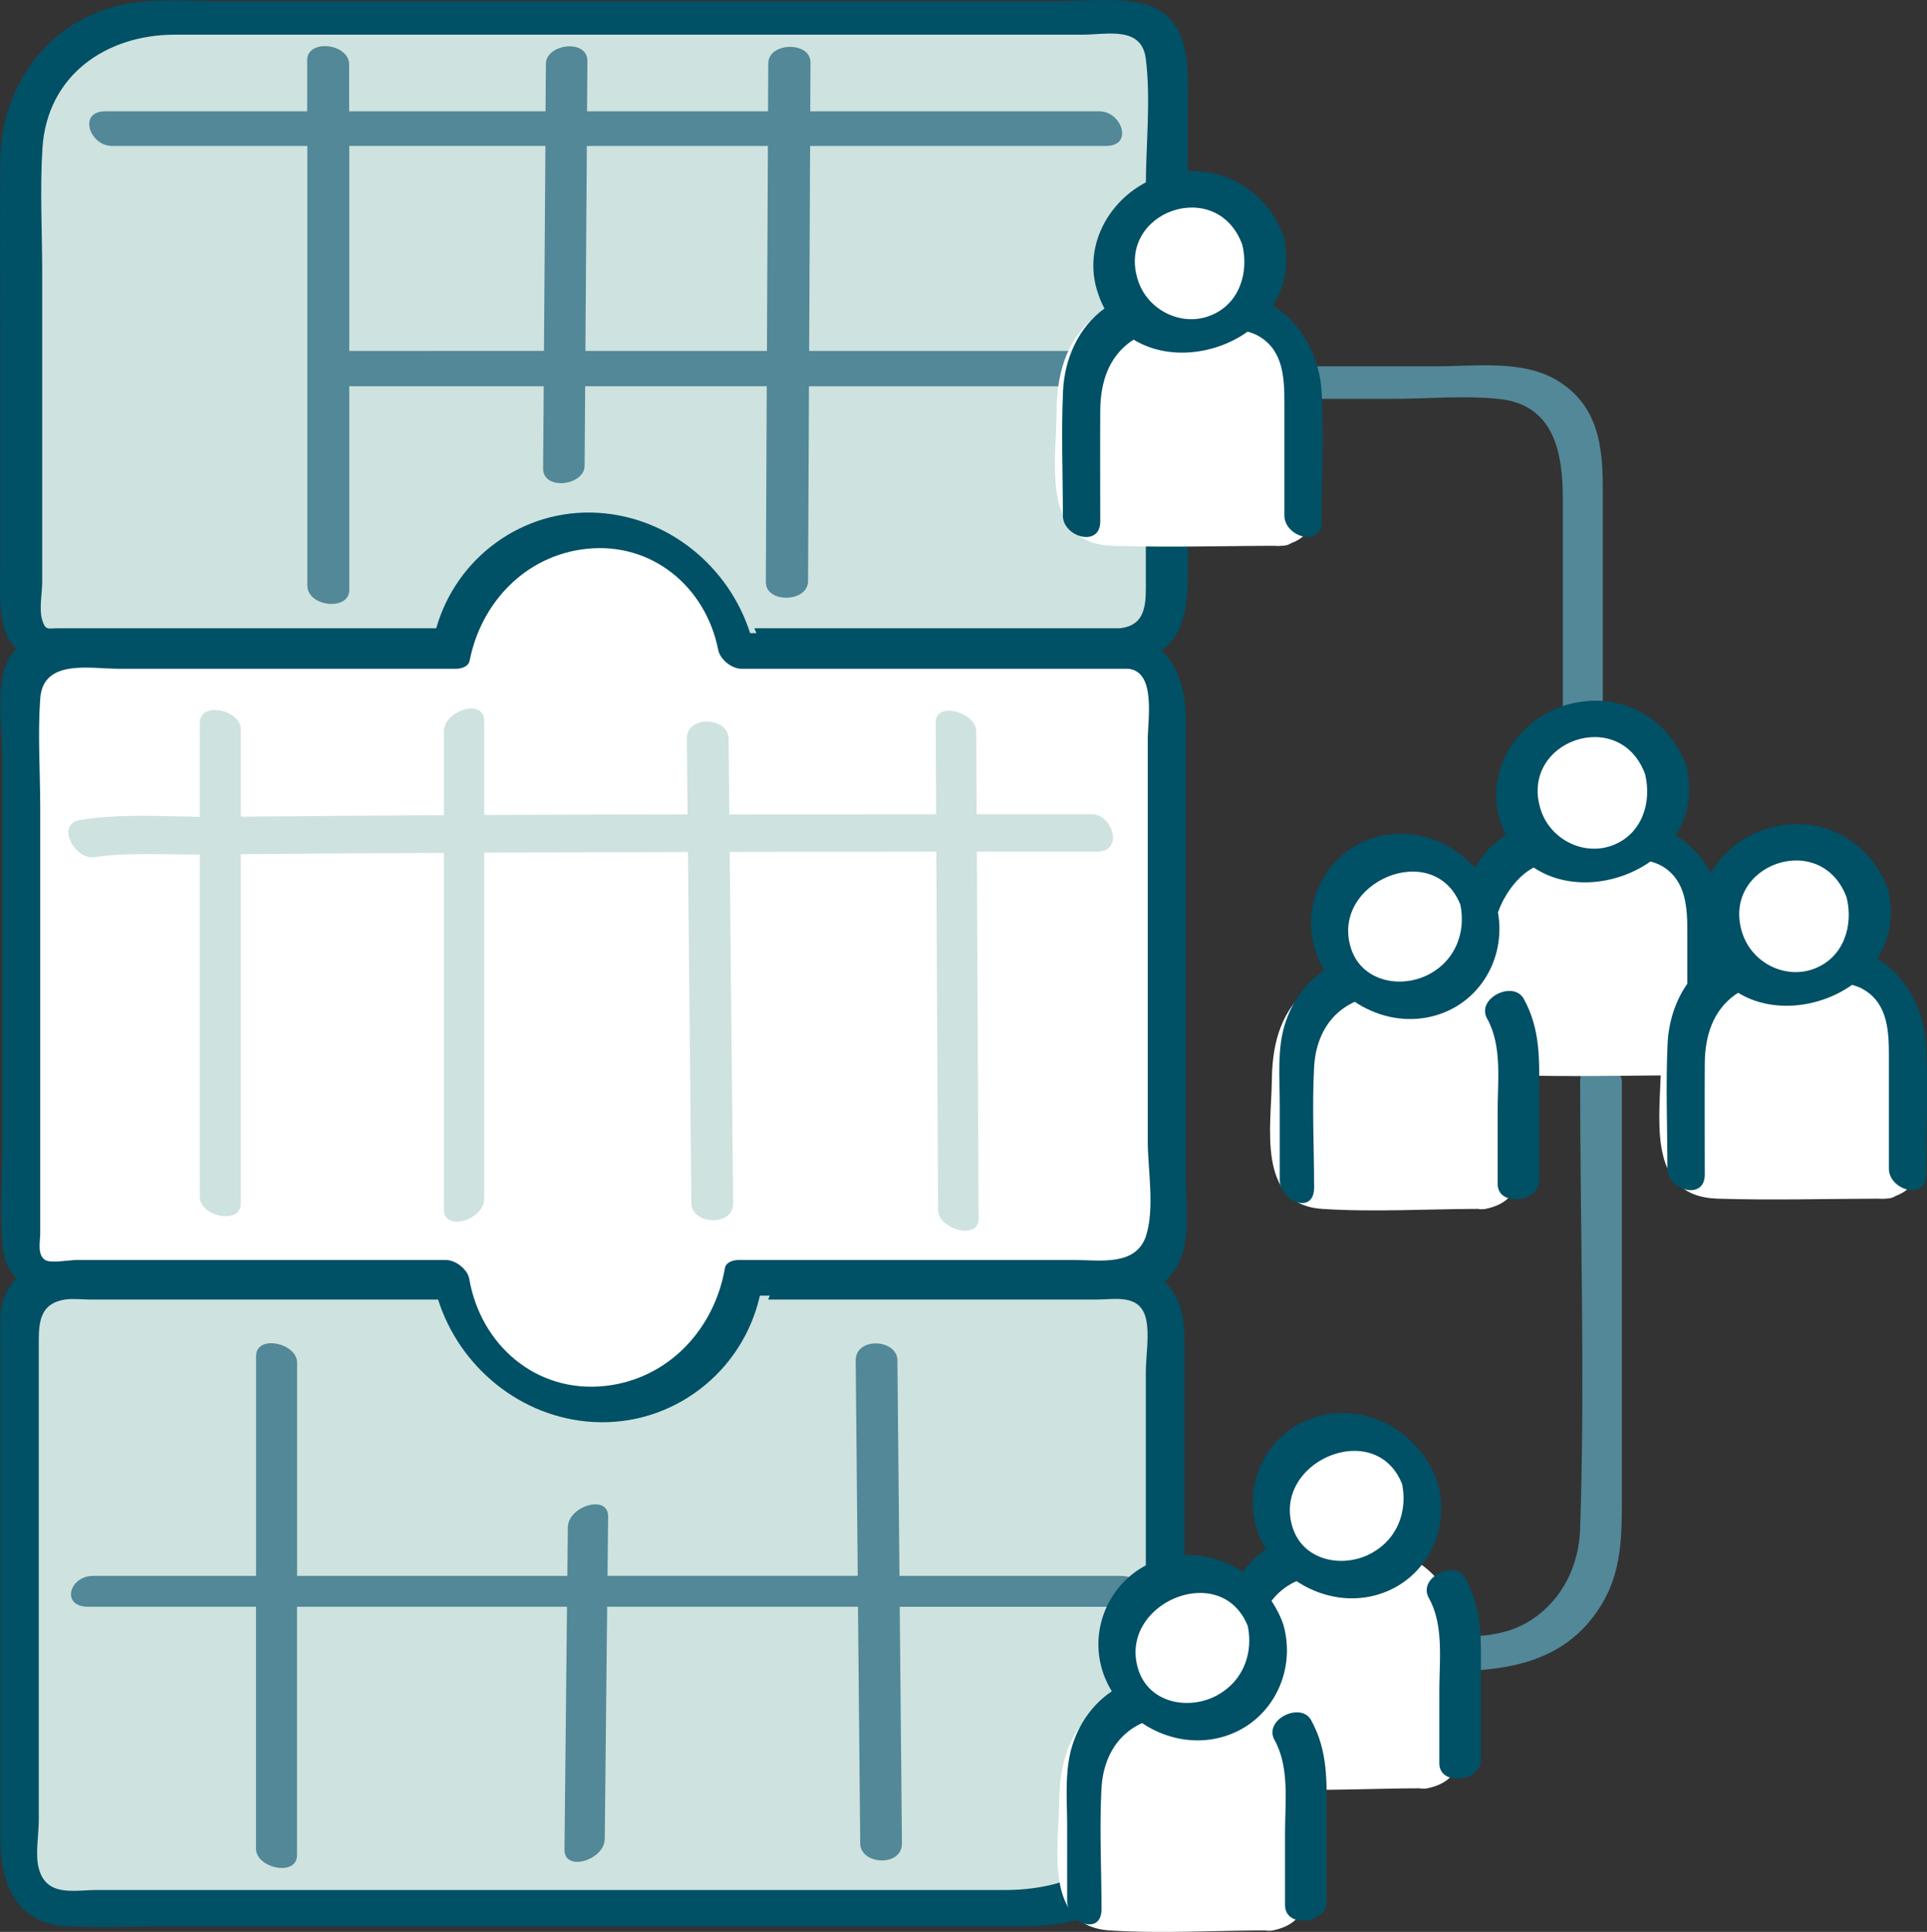 <svg id="Ebene_2" xmlns="http://www.w3.org/2000/svg" viewBox="0 0 319.6 320.48"><rect x="0" y="0" width="319.6" height="320.48" fill="#333333" stroke="none"/><defs><style>.cls-1{fill:#005066}.cls-2{fill:#fff}.cls-3{fill:#cee2df}.cls-4{fill:#528897}</style></defs><g id="Ebene_10"><path class="cls-4" d="M262.07 179.2c0 24.77.83 49.68 0 74.43-.2 6.03-2.91 11.71-8.06 15.07-4.81 3.14-10.17 2.8-15.63 2.8-4.54 0-3.85 5.78.3 5.78 10.46 0 20.6-1.03 26.76-10.8 3.56-5.65 3.55-11.68 3.55-18.02v-68.88c0-3.62-6.91-4.34-6.91-.38zM248.69 66.19c9.29 1.01 10.51 9.28 10.51 16.73v41.58c0 3.47 6.63 1.32 6.63-1.84V81.08c0-7.12-.77-13.88-7.6-17.99-5.72-3.45-13.71-2.32-20.12-2.32h-23c-3.47 0-5.84 5.39-1.26 5.39h17.16c5.78 0 11.92-.59 17.68.03z"/><path class="cls-2" d="M318.66 175c-.11-6.37-2.83-12.48-8.57-15.69-.63-.35-1.27-.63-1.93-.87 1.95-2.95 2.63-6.66 1.54-10.25-1.97-6.49-8.98-10.11-15.65-8.09-5.41 1.65-8.94 6.51-9.02 11.75-.73-5.37-3.43-10.27-8.36-13.02-.63-.35-1.27-.63-1.93-.87 1.95-2.95 2.63-6.66 1.54-10.25-1.97-6.49-8.98-10.11-15.65-8.09-6.67 2.03-10.48 8.93-8.51 15.43.31 1.01.74 1.93 1.27 2.79-2.05.59-3.99 1.58-5.81 3.28-1.8 1.68-3.04 3.6-3.9 5.69-2.95-4.43-8.66-6.59-14.15-4.93-6.67 2.03-10.48 8.93-8.51 15.43.44 1.46 1.15 2.76 2.04 3.89-2.42.48-4.69 1.45-6.77 3.39-4.14 3.89-5.29 9.12-5.35 14.58-.07 7.59-2.58 20.65 8.33 21.37 8.54.56 17.28.02 25.85 0 .43.08.89.09 1.36-.02 5.42-1.17 5.67-4.95 5.67-9.63 0-4.16.1-8.34.02-12.5 7.74.22 15.51.07 23.26.01-.28 8.35-1.83 20.08 9.36 20.44 8.93.29 17.91.03 26.85 0 .33.04.68.05 1.04 0 .78 0 1.34-.18 1.72-.45 3.94-1.44 4.25-5.08 4.25-9.26 0-4.72.08-9.45 0-14.17z"/><path class="cls-3" d="M26.09 2.98h160.6c3.77 0 6.83 3.06 6.83 6.83v89.93c0 3.99-3.24 7.24-7.24 7.24H8.03c-2.49 0-4.51-2.02-4.51-4.51V25.55c0-12.46 10.11-22.57 22.57-22.57zM138.16 212.55H10.03a6.79 6.79 0 0 0-6.79 6.79v90.42a6.79 6.79 0 0 0 6.79 6.79h160.81c12.37 0 22.4-10.03 22.4-22.4v-74.81a6.79 6.79 0 0 0-6.79-6.79h-48.3z"/><path class="cls-4" d="M185.92 261.42h-36.74c-.11-11.91-.22-23.82-.34-35.73-.03-3.6-6.95-3.95-6.92 0 .11 11.91.22 23.81.34 35.72h-41.5c.03-3.28.07-6.56.1-9.83.04-3.78-6.64-1.74-6.68 1.78-.03 2.69-.06 5.37-.08 8.06H49.27v-35.39c0-3.25-6.8-4.72-6.8-1.06v36.45H15.42c-3.91 0-5.4 5.12-.8 5.12h27.84v40.13c0 3.25 6.8 4.72 6.8 1.06v-41.19h44.78l-.42 40.29c-.04 3.78 6.64 1.74 6.68-1.78.13-12.84.27-25.68.4-38.51h41.6c.12 13.08.25 26.17.37 39.25.03 3.6 6.95 3.95 6.92 0-.12-13.08-.25-26.16-.37-39.24h35.9c3.91 0 5.4-5.12.8-5.12z"/><path class="cls-2" d="M186.33 107.98h-64.15c-1.9-11.35-11.77-20-23.66-20s-21.76 8.65-23.66 20H9.83a6.31 6.31 0 0 0-6.31 6.31v92.94c0 2.63 2.13 4.75 4.75 4.75h66.5c1.7 11.87 11.9 21 24.25 21s22.55-9.13 24.25-21h62.41a7.85 7.85 0 0 0 7.85-7.85v-88.97c0-3.97-3.22-7.19-7.19-7.19z"/><path class="cls-4" d="M183.16 58.22H134.2c.05-11.34.11-22.68.16-34.01h49.1c4.57 0 2.59-5.74-1.13-5.74h-47.95c.01-2.7.03-5.41.04-8.11.02-3.54-6.98-3.4-7 .16-.01 2.65-.02 5.3-.04 7.95H97.36l.06-8.34c.03-3.73-6.85-2.87-6.88.45l-.06 7.89H57.91v-7.73c0-3.59-6.96-4.31-6.96-.77v8.5h-33.5c-4.57 0-2.59 5.74 1.13 5.74h32.39V97.1c0 3.59 6.96 4.31 6.96.77v-33.8h32.25c-.03 4.55-.06 9.09-.1 13.64-.03 3.73 6.85 2.87 6.88-.45l.09-13.19h30.12c-.03 7.19-.07 14.37-.1 21.56-.02 3.65-.03 7.29-.05 10.94-.02 3.54 6.98 3.4 7-.16l.15-32.33h50.71c4.32 0 1.53-5.85-1.71-5.85zm-111.56 0H57.93V24.2h32.53l-.24 34.01H71.6zm25.49 0 .24-34.01h30.03c-.05 11.34-.11 22.68-.16 34.01H97.09z"/><path class="cls-3" d="M181.03 135.07h-19.05c-.02-4.58-.04-9.15-.07-13.73-.02-3.21-6.74-5.07-6.72-1.49.02 5.07.05 10.15.07 15.22-11.44 0-22.87.01-34.3.03l-.12-12.57c-.04-3.6-6.96-3.95-6.92 0l.12 12.56c-11.25.02-22.5.06-33.74.11v-15.63c0-3.79-6.68-1.74-6.68 1.78v13.88c-11.23.06-22.45.14-33.68.25v-14.49c0-3.25-6.8-4.72-6.8-1.06v15.57c-6.57-.09-13.53-.53-19.9.54-4.05.68-.86 6.71 2.54 6.14 4.61-.77 11.62-.42 17.36-.42v56.79c0 3.25 6.8 4.72 6.8 1.06V141.7c11.23-.11 22.45-.17 33.68-.22v59.15c0 3.79 6.68 1.74 6.68-1.78v-57.4c11.27-.05 22.54-.08 33.8-.11l.57 58.25c.04 3.6 6.96 3.95 6.92 0l-.57-58.26c11.42-.02 22.85-.04 34.27-.05.1 19.81.19 39.62.29 59.43.02 3.21 6.74 5.07 6.72 1.49-.1-20.31-.2-40.62-.29-60.93h20c4.39 0 2.57-6.21-.99-6.21z"/><path class="cls-1" d="M197 90.78V19.24c0-7.42 1.23-17.39-8.77-18.91-4.32-.66-9.08-.12-13.42-.12H36.72c-4.59 0-9.41-.39-13.98.16C9.08 2.02.11 13.4.04 26.77c-.05 9.97 0 19.95 0 29.92v36.87c0 5.07-.59 11 2.7 14.08-.37.36-.72.75-1.02 1.2C-.94 112.89.37 120.5.37 125.01v64.46c0 5.54-.35 11.2 0 16.73.17 2.72 1.06 4.58 2.4 5.86-.84.77-1.54 1.76-2.04 3.03-.93 2.32-.66 5.02-.66 7.47v82.43c0 7.42 2.49 14.21 11.28 14.58 5.49.23 11.04 0 16.53 0h136.68c6.43 0 12.68.27 18.64-2.78 14.2-7.25 13.25-22.03 13.25-35.57v-57.54c0-3.85-.01-7.45-2.83-10.54-.17-.19-.35-.36-.53-.53.13-.11.27-.22.4-.34 4.44-4.14 3.2-11.35 3.2-16.84V119.5c0-4.63-1.13-8.9-4.07-11.61 4.99-3.42 4.39-10.79 4.39-17.13zM7.04 24.57C7.82 12.43 17.67 5.75 29 5.75h150.57c4.07 0 9.78-1.5 10.47 4.03.85 6.84 0 14.32 0 21.2v65.29c0 3.39.29 7.53-4.38 7.95h-60.55c.12.27.23.54.35.81h-1.05c-3.51-11-13.47-19.27-25.25-19.96-12.45-.73-23.47 7.41-26.81 19.15H9.71c-1.79 0-2.14.44-2.71-1.37-.55-1.74 0-4.54 0-6.34v-51.2c0-6.87-.4-13.87.04-20.73zM190.08 205c-1.67 5.09-7.68 4.02-11.8 4.02h-55.79c-.84 0-2.08.33-2.26 1.35-1.75 10.16-9.41 18.43-19.93 19.55-11.4 1.21-20.59-6.83-22.47-17.77-.27-1.59-2.27-3.13-3.84-3.13H12.6c-1.04 0-4.2.58-5.11 0-1.35-.85-.82-3.11-.82-4.45v-70.53c0-6-.43-12.17 0-18.16.47-6.63 8.28-4.94 13-4.94h55.96c.86 0 2.06-.33 2.26-1.35 1.91-9.67 9.28-17.44 19.34-18.54 10.91-1.19 19.83 6.32 21.89 16.76.31 1.59 2.24 3.13 3.84 3.13h64.15c4.66.42 3.25 8.47 3.25 11.68v66.71c0 4.65 1.19 11.14-.29 15.67zM189 299.76c-3.37 10.07-12.57 13.77-22.29 13.77H16.12c-3.81 0-8.39 1.22-9.69-3.58-.62-2.29 0-5.6 0-7.96V222.9c0-3.27.02-6.65 4.36-7.32 1.32-.2 2.85 0 4.18 0h57.69c3.54 11.19 13.73 19.63 25.72 20.31 13.18.75 24.8-8.26 27.65-20.96h1.64c-.09.22-.17.43-.26.65h54.47c2.94 0 7.13-1 8.16 3.08.66 2.62 0 6.28 0 8.97v47.78c0 7.74 1.42 16.94-1.06 24.35z"/><path class="cls-2" d="M242.48 273.5c-.16-5.87-2.58-11.53-7.79-14.63-.65-.38-1.31-.69-1.98-.95 2.88-3.12 4.09-7.56 2.79-11.83-1.97-6.49-8.98-10.11-15.65-8.09-6.67 2.03-10.48 8.93-8.51 15.43.44 1.46 1.15 2.76 2.04 3.89-2.42.48-4.69 1.45-6.77 3.39-.73.69-1.37 1.42-1.93 2.19a12.727 12.727 0 0 0-10.42-1.33c-6.67 2.03-10.48 8.93-8.51 15.43.44 1.46 1.15 2.76 2.04 3.89-2.42.48-4.69 1.45-6.77 3.39-4.14 3.89-5.29 9.12-5.35 14.58-.07 7.59-2.58 20.65 8.33 21.37 8.54.56 17.28.02 25.85 0 .43.08.89.09 1.36-.02 5.42-1.17 5.67-4.95 5.67-9.63s.13-9.02 0-13.52v-.16c6.19.05 12.42-.23 18.56-.24.43.08.89.09 1.36-.02 5.42-1.17 5.67-4.95 5.67-9.63s.13-9.02 0-13.52zM218.43 66.67c-.11-6.37-2.83-12.48-8.57-15.69-.63-.35-1.27-.63-1.93-.87 1.95-2.95 2.63-6.66 1.54-10.25-1.97-6.49-8.98-10.11-15.65-8.09-6.67 2.03-10.48 8.93-8.51 15.43.31 1.01.74 1.93 1.27 2.79-2.05.59-3.99 1.58-5.81 3.28-4.32 4.03-5.5 9.5-5.54 15.18-.05 8.36-2.62 21.71 9.33 22.09 8.93.29 17.91.03 26.85 0 .33.04.68.05 1.04 0 .78 0 1.34-.18 1.72-.45 3.94-1.44 4.25-5.09 4.25-9.26 0-4.72.08-9.45 0-14.17z"/><path class="cls-1" d="M219.22 65.36c-.26-5.92-3.02-11.52-8.11-14.67 1.9-2.94 2.75-6.6 1.91-10.8 0-.24-.05-.48-.14-.74-.07-.27-.17-.51-.3-.72-3.19-7.67-11.13-11.69-19.36-9.42-8.08 2.22-13.72 10.64-11.34 18.93.34 1.19.78 2.27 1.3 3.24-4.31 3.11-6.63 8.35-6.87 13.67-.31 6.87-.03 13.8-.03 20.68 0 3.54 6.2 5.37 6.2.98 0-6.14-.04-12.28 0-18.43.03-4.46 1.28-8.76 5.11-11.46.14-.1.28-.19.43-.28 5.61 3.45 13.43 2.58 18.9-1.32.73.19 1.42.47 2.05.86 3.92 2.43 4.05 6.96 4.05 11.04v18.61c0 3.54 6.2 5.37 6.2.98 0-7.03.31-14.13 0-21.15zm-30.49-18.87c-3.65-11.41 13.13-17.32 17.31-5.89 1.13 4.64-.49 9.85-5.27 11.74-4.86 1.93-10.46-.91-12.04-5.85z"/><g><path class="cls-1" d="M243.03 261.75c-1.7-3.06-7.94-.08-6.05 3.34 2.51 4.53 1.74 10.31 1.74 15.32v12.09c0 3.89 6.89 3.02 6.89-.51v-14.02c0-5.75.33-10.96-2.58-16.2zM238.57 246.45s-.04-.09-.05-.14c-.04-.2-.09-.41-.18-.64-2.91-7.97-11.36-13.02-19.76-10.72-7.97 2.19-12.56 10.61-10.19 18.49.38 1.27.93 2.46 1.6 3.57-1.49 1-2.8 2.27-3.88 3.74-3.74-2.51-8.44-3.52-13.12-2.23-7.97 2.19-12.56 10.61-10.19 18.49.38 1.26.93 2.45 1.6 3.56-3.1 2.08-5.42 5.28-6.59 9.11-1.27 4.16-.82 8.86-.82 13.16v12.45c0 3.7 5.7 5.96 5.7 1.39 0-6.65-.36-13.41 0-20.05.28-5.06 2.7-8.99 6.74-10.79 3.44 2.31 7.7 3.39 11.92 2.62 8.65-1.58 13.68-10.09 11.64-18.43-.01-.05-.04-.09-.05-.14-.04-.2-.09-.41-.18-.64-.48-1.32-1.13-2.54-1.88-3.68a10.68 10.68 0 0 1 4.16-3.28c3.44 2.3 7.69 3.37 11.9 2.61 8.65-1.58 13.68-10.09 11.64-18.43zm-36.61 34.73c-4.76 2.64-11.41 1.36-13.17-4.24-3.45-10.92 13.74-18.26 18.16-7.19.92 4.53-.78 9.09-4.99 11.42zm25.59-23.57c-4.76 2.64-11.41 1.36-13.17-4.24-3.45-10.92 13.74-18.26 18.16-7.19.92 4.53-.78 9.09-4.99 11.42z"/><path class="cls-1" d="M211.39 288.65c2.51 4.53 1.74 10.31 1.74 15.32v12.09c0 3.89 6.89 3.02 6.89-.51v-14.02c0-5.75.33-10.96-2.58-16.2-1.7-3.06-7.94-.08-6.05 3.34z"/></g><g><path class="cls-1" d="M246.65 168.98c2.51 4.53 1.74 10.31 1.74 15.32v12.09c0 3.89 6.89 3.02 6.89-.51v-14.02c0-5.75.33-10.96-2.58-16.2-1.7-3.06-7.94-.08-6.05 3.34z"/><path class="cls-1" d="M319.46 173.68c-.26-5.92-3.02-11.52-8.11-14.67 1.9-2.94 2.75-6.6 1.91-10.8-.01-.24-.05-.48-.14-.74-.07-.27-.17-.51-.3-.72-3.19-7.67-11.13-11.69-19.36-9.42-4.13 1.14-7.61 3.9-9.72 7.43-1.35-2.5-3.3-4.65-5.82-6.21 1.9-2.94 2.75-6.6 1.91-10.8 0-.24-.05-.48-.14-.74-.07-.27-.17-.51-.3-.72-3.19-7.67-11.13-11.69-19.36-9.42-8.08 2.22-13.72 10.64-11.34 18.93.28.99.65 1.89 1.06 2.74-2.17 1.36-3.87 3.24-5.12 5.42-4.01-4.49-10.2-6.78-16.38-5.09-7.97 2.19-12.56 10.61-10.19 18.49.38 1.27.93 2.45 1.6 3.56-3.1 2.08-5.42 5.27-6.59 9.1-1.27 4.16-.82 8.86-.82 13.16v12.45c0 3.7 5.7 5.96 5.7 1.39 0-6.65-.36-13.41 0-20.05.28-5.07 2.7-8.98 6.75-10.78 3.44 2.31 7.7 3.38 11.91 2.61 8.31-1.52 13.26-9.43 11.83-17.45.9-2.57 2.73-5.28 4.97-6.86.31-.22.63-.41.96-.58 5.63 3.8 13.73 2.99 19.36-1 .73.19 1.43.46 2.07.85 3.92 2.43 4.05 6.96 4.05 11.04v8.38c-2.02 2.89-3.12 6.43-3.28 10.02-.31 6.87-.03 13.8-.03 20.68 0 3.54 6.2 5.37 6.2.98 0-6.14-.04-12.28 0-18.43.03-4.46 1.28-8.76 5.11-11.46.15-.1.3-.18.44-.27 5.61 3.44 13.41 2.56 18.88-1.32.73.19 1.43.46 2.06.85 3.92 2.43 4.05 6.96 4.05 11.04v18.61c0 3.54 6.2 5.37 6.2.98 0-7.03.31-14.13 0-21.15zm-82.24-12.17c-4.76 2.64-11.41 1.36-13.17-4.24-3.45-10.92 13.74-18.26 18.16-7.19.92 4.53-.78 9.09-4.99 11.43zm30.36-21.33c-4.86 1.93-10.46-.91-12.04-5.85-3.65-11.41 13.13-17.32 17.31-5.89 1.13 4.64-.49 9.85-5.27 11.74zm21.39 14.62c-3.65-11.41 13.13-17.32 17.31-5.89 1.13 4.64-.49 9.85-5.26 11.74-4.86 1.93-10.46-.91-12.04-5.85z"/></g></g></svg>